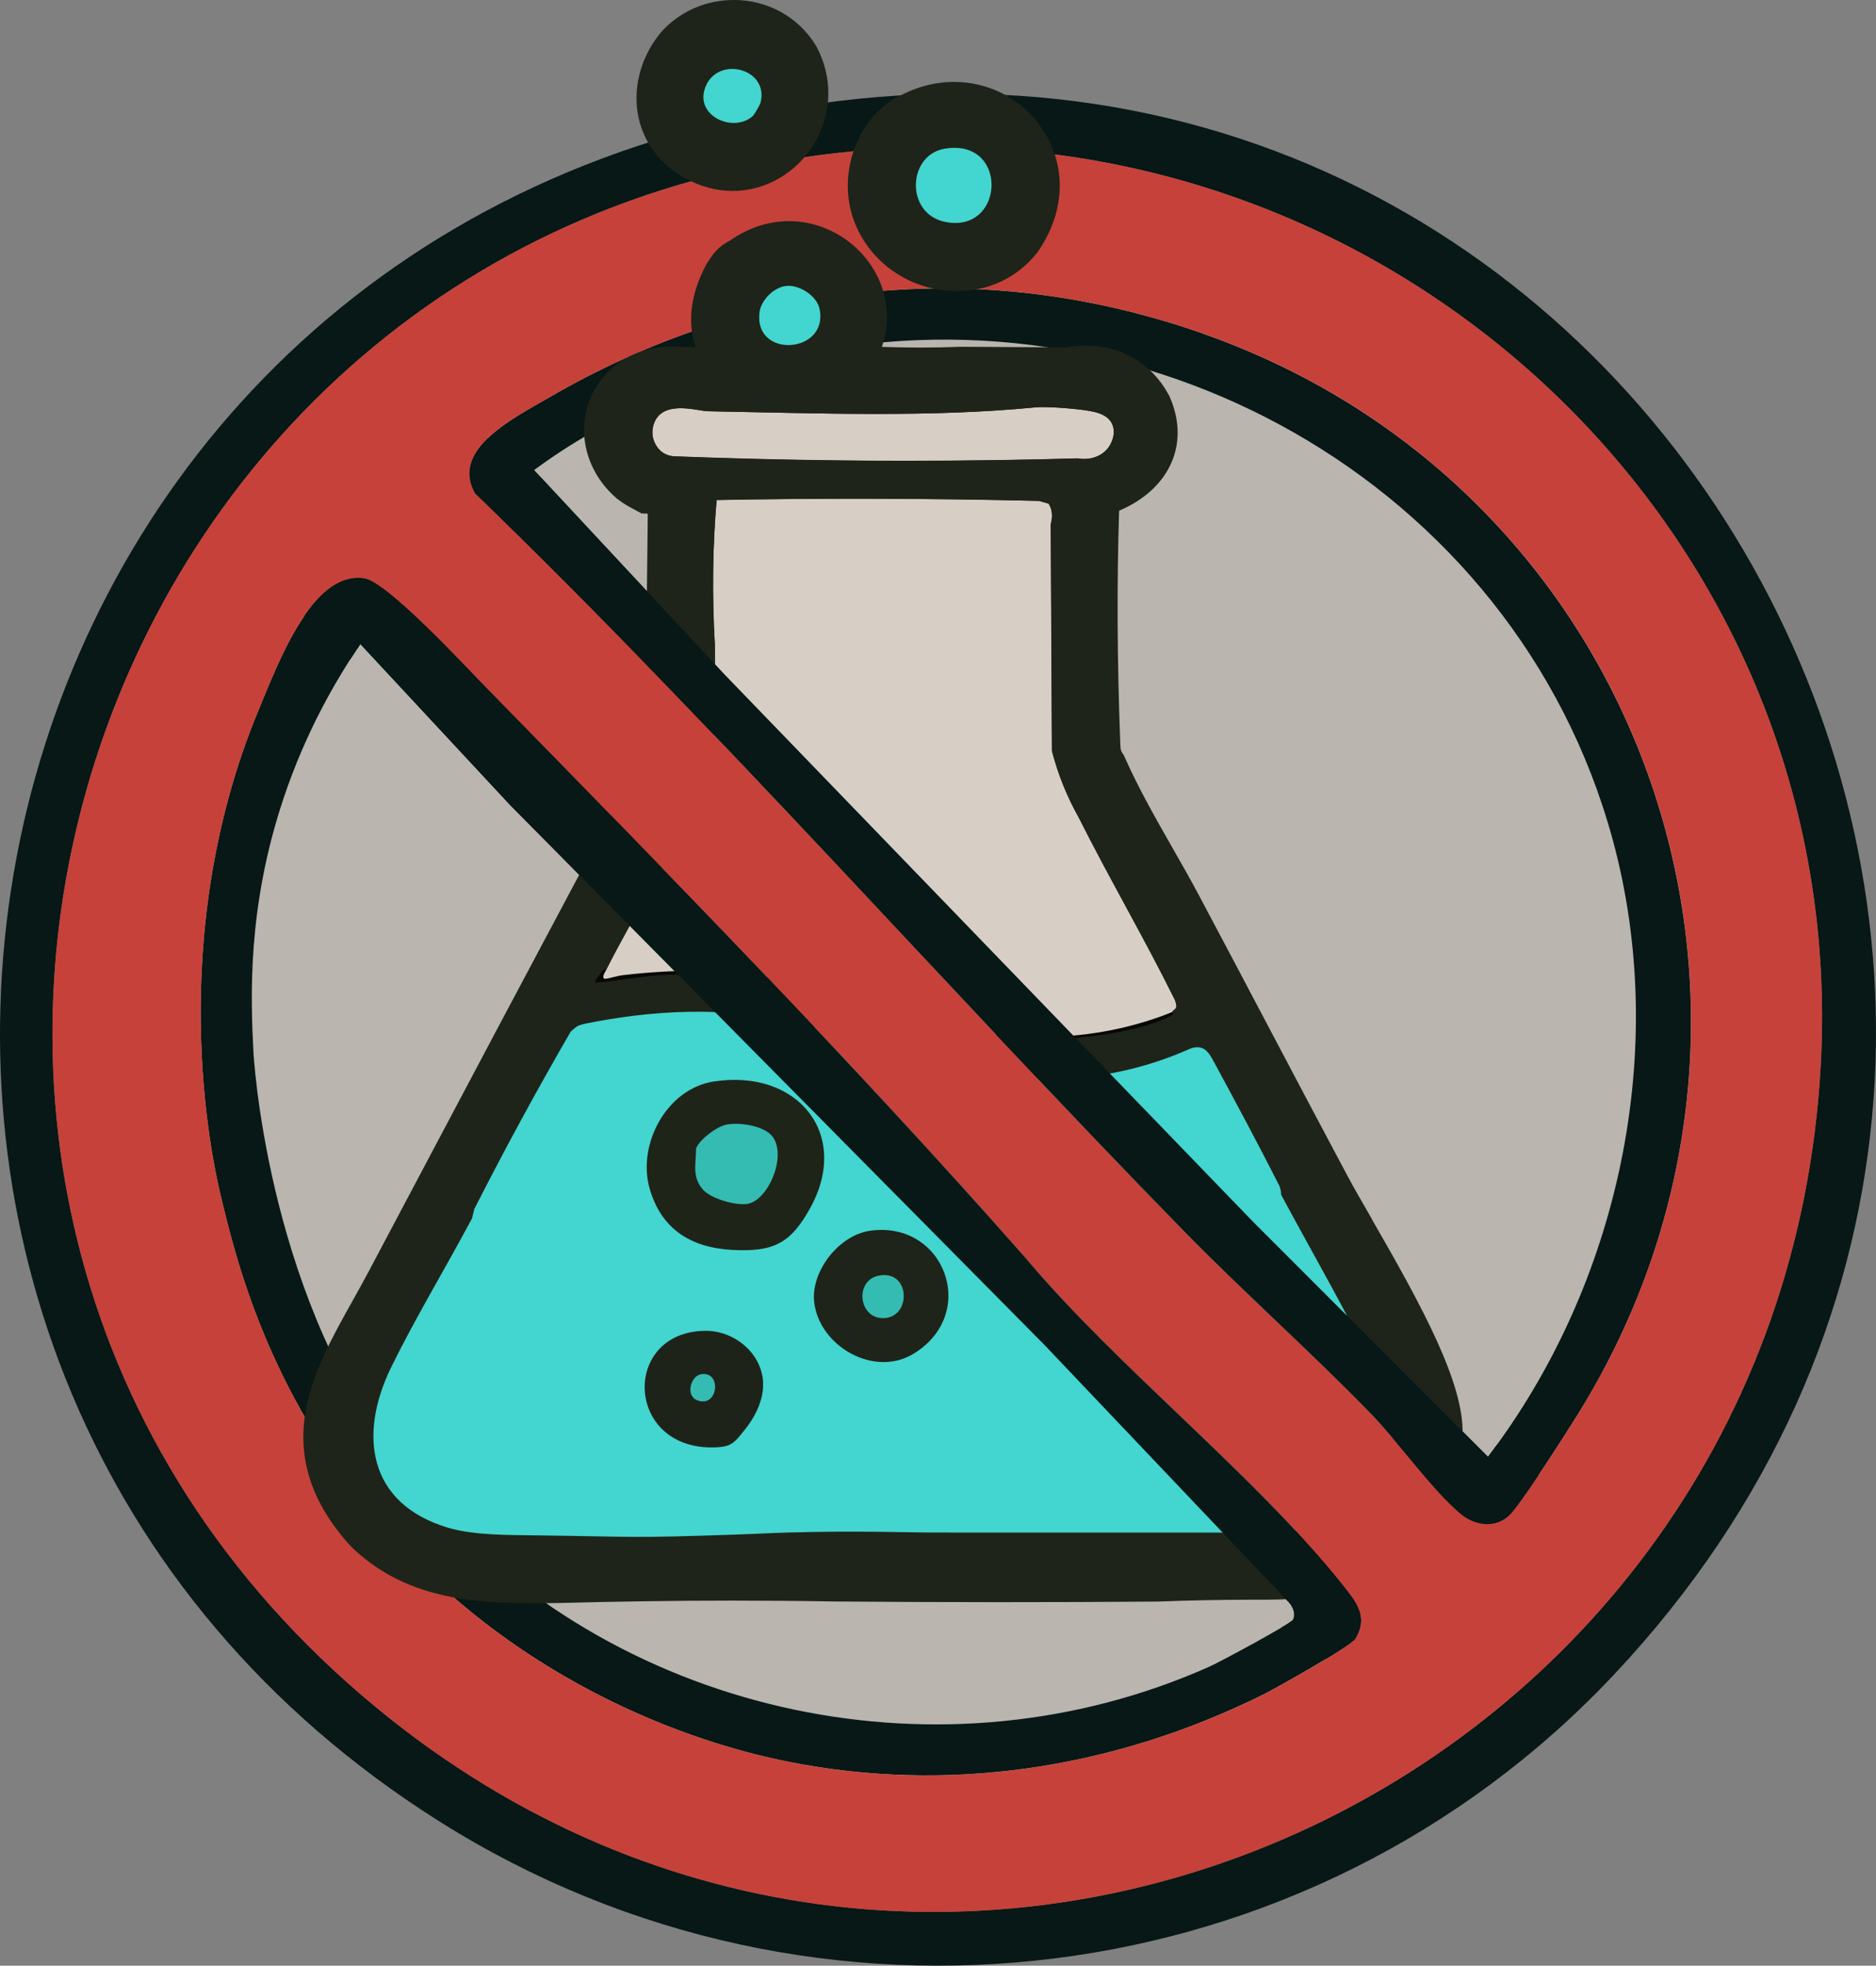 <svg viewBox="0 0 317.5 332.69" xmlns="http://www.w3.org/2000/svg" data-name="Layer 2" id="Layer_2">
  <rect x="0" y="0" width="317.5" height="332.69" fill="#808080" stroke="none"/>
  <defs>
    <style>
      .cls-1 {
        fill: #1e2419;
      }

      .cls-2 {
        fill: #c6413a;
      }

      .cls-3 {
        fill: #35bcb2;
      }

      .cls-4 {
        fill: #071816;
      }

      .cls-5 {
        fill: #f4ebdf;
        opacity: .5;
      }

      .cls-6 {
        fill: #070703;
      }

      .cls-7 {
        fill: #1e2319;
      }

      .cls-8 {
        fill: #1f2419;
      }

      .cls-9 {
        fill: #43d5cf;
      }
    </style>
  </defs>
  <g data-name="Layer 1" id="Layer_1-2">
    <ellipse ry="133.61" rx="132.88" cy="174.24" cx="160.51" class="cls-5"></ellipse>
    <g>
      <path d="M123.74,20.29C-14.66,51.98-45.29,232.94,74.49,308.35c63.71,40.11,147.17,29.84,198.66-24.92C380.57,169.2,278.04-15.04,123.74,20.29ZM63.62,288.94C-40.84,202.68,13.55,35.35,147.81,25.32c88.86-6.64,165.32,65.38,160.33,155.09-6.82,122.71-148.69,187.66-244.52,108.53Z" class="cls-4"></path>
      <path d="M203.57,56.45c-37.59-13.2-76.42-9.1-110.7,10.86-5.5,3.21-16.79,8.69-12.45,16.2,41.43,40.08,79.52,83.47,119.79,124.68,10.29,10.53,21.44,20.41,31.74,31,4.55,4.68,10.44,12.94,15.11,16.91,2.41,2.06,5.79,2.65,8.27.45,1.86-1.65,9.7-13.96,11.58-16.97,42.37-67.93,12.07-156.65-63.35-183.12ZM251.83,246.56l-39.79-39.82c-29.82-30.88-59.64-61.75-89.46-92.63l-32.18-34.55c12.25-9.12,27-15.18,41.82-18.78,60.49-14.68,124.2,20.86,140.69,81.23,9.72,35.58,1.11,75.41-21.08,104.55Z" class="cls-4"></path>
      <path d="M227.19,268.19c-15-18.75-37.93-36.61-53.68-55.36-29.25-33.17-60.34-64.89-91.28-96.51-3.6-3.68-16.69-17.85-20.57-18.43-8.7-1.3-14.39,13.8-17.94,22.37-16.04,38.71-7.76,76.15-6.51,81.48,2.71,11.54,8.15,33.56,26.37,55.21,26.76,31.8,61.52,39.59,70.14,41.28,26.07,5.12,53.89,1.56,80.06-11.43,2.29-1.14,14.86-8.22,15.61-9.47,2.27-3.76.05-6.32-2.21-9.15ZM218.83,274.14c-.4.7-12.32,7.12-14.13,7.93-44.89,20.01-98.85,8.6-131.6-27.7-.66-.73-3.52-3.83-6.9-8.36-21.3-28.53-23.31-68.01-23.31-68.01-.46-9.06-1.1-24.42,5.13-42.98,3.84-11.42,8.98-20.17,12.97-26.01l25.33,27.23c30.16,30.47,60.31,60.95,90.47,91.42l41.33,43.52c.71.76,1.23,2.04.7,2.96Z" class="cls-4"></path>
      <path d="M147.81,25.32C13.55,35.35-40.84,202.68,63.62,288.94c95.83,79.13,237.7,14.18,244.52-108.53,4.99-89.71-71.47-161.73-160.33-155.09ZM229.4,277.34c-.75,1.25-13.32,8.34-15.61,9.47-26.16,12.99-53.98,16.55-80.06,11.43-8.62-1.69-43.38-9.48-70.14-41.28-18.22-21.66-23.66-43.67-26.37-55.21-1.25-5.33-9.54-42.77,6.51-81.48,3.55-8.57,9.24-23.67,17.94-22.37,3.89.58,16.97,14.75,20.57,18.43,30.94,31.62,62.03,63.34,91.28,96.51,15.75,18.75,38.68,36.61,53.68,55.36,2.26,2.83,4.48,5.4,2.21,9.15ZM266.92,239.57c-1.88,3.02-9.72,15.33-11.58,16.97-2.49,2.2-5.86,1.61-8.27-.45-4.66-3.98-10.56-12.23-15.11-16.91-10.3-10.59-21.45-20.47-31.74-31-40.27-41.2-78.36-84.6-119.79-124.68-4.35-7.52,6.94-13,12.45-16.2,34.28-19.96,73.1-24.06,110.7-10.86,75.42,26.47,105.72,115.19,63.35,183.12Z" class="cls-2"></path>
      <g>
        <path d="M177.46,85.24c.62.94.74,2.1.37,3.49l.2,38.36c1.01,3.94,2.53,7.71,4.56,11.33,5.22,10.39,11.13,20.46,16.28,30.89.55,1.61-.04,1.29-.53,2.01-13.65,6.15-30.2,5.54-44.35.97-16.74-6.37-34.23-9.82-51.98-6.35-.88-.13-.16-1.4.48-1.6,4.88-9.66,10.7-18.8,15.41-28.58,3.49-7.08,3.41-14.41,3.09-22.11,0-1.49,0-2.99-.01-4.48-.48-8.5-.38-16.68.3-24.54,17.99-.34,36.17-.29,54.55.15l1.64.46Z" class="cls-5"></path>
        <path d="M185.09,69.69c-1.97-.46-7.81-.94-9.85-.74-18.15,1.74-37.07.99-55.44.65-1.44-.03-6.07-1.5-8.25.68-.81.81-1.33,2.26-1.06,3.7.05.26.44,2.09,2.17,2.92.8.38,1.56.4,1.97.38,8.82.33,17.84.56,27.04.67,14.01.16,27.61.03,40.76-.35,2,.36,3.97-.3,5.08-1.74.87-1.12,1.38-2.93.6-4.3-.66-1.17-1.98-1.61-3.03-1.86Z" class="cls-5"></path>
        <g>
          <path d="M224.53,200.91c-8.43-15.79-16.69-31.63-25.1-47.42-4.2-7.89-9.1-15.52-12.72-23.71-.84-1.29-1.04-2.2-1.1-3.81-.52-13.67-.63-27.51-.15-41.11.32-.86.89-1.99,1.94-1.94,6.38-2.57,9.79-7.78,6.85-14.29-2.78-5.05-7.84-6.95-13.52-5.86-5.95-.03-11.91-.07-17.88-.1-6.34.24-12.76.15-19.27-.26-.45-.4-.41-.98,0-1.43,8.54-11.62-6.03-25.46-17.8-16.95-1.6.82-1.77,1.2-2.74,2.66-2.45,4.66-3.06,9.65.22,14.11.04.79.15,1.37.36,1.76-3.35.21-6.7.23-10.07.05-10.55.28-14.33,11.95-6.6,18.65,1,.77,1.67,1.08,2.74,1.66,1.9.09,4.07,1.23,3.97,3.38l-.41,36.72c.14,3.17-.47,5.98-1.84,8.42-15.16,28.46-30.28,56.92-45.35,85.42-7.65,14.46-17.52,26.6-3.94,41.87,8.7,8.64,20.3,8.73,32.67,8.55,15.68-.42,31.35-.51,47.02-.25,9.17.07,18.34.1,27.51.11,8.85,0,17.7-.03,26.54-.1,6.56-.25,11.85-.31,15.53-.31,4.14,0,6.47.06,9.9-.54,4.05-.71,7.81-1.98,9.95-3.14,7.26-3.97,12.08-12.34,12.34-20.42.33-10.29-13.74-31.84-19.02-41.72ZM112.66,76.9c-1.73-.83-2.12-2.66-2.17-2.92-.28-1.43.24-2.88,1.06-3.7,2.18-2.18,6.8-.7,8.25-.68,18.37.34,37.3,1.09,55.44-.65,2.04-.2,7.88.28,9.85.74,1.05.25,2.37.69,3.03,1.86.78,1.38.27,3.19-.6,4.3-1.11,1.43-3.09,2.09-5.08,1.74-13.15.37-26.74.51-40.76.35-9.21-.11-18.22-.33-27.04-.67-.41.02-1.17,0-1.97-.38ZM198.35,171.32c-13.65,6.15-30.2,5.54-44.35.97-16.74-6.37-34.23-9.82-51.98-6.35-.88-.13-.16-1.4.48-1.6,4.88-9.66,10.7-18.8,15.41-28.58,3.49-7.08,3.41-14.41,3.09-22.11,0-1.49,0-2.99-.01-4.48-.48-8.5-.38-16.68.3-24.54,17.99-.34,36.17-.29,54.55.15l1.64.46c.62.94.74,2.1.37,3.49l.2,38.36c1.01,3.94,2.53,7.71,4.56,11.33,5.22,10.39,11.13,20.46,16.28,30.89.55,1.61-.04,1.29-.53,2.01Z" class="cls-1"></path>
          <path d="M232.19,206.33c-1.65-2.85-3.07-5.32-4.13-7.3-4.52-8.46-9.06-17.08-13.46-25.41-3.8-7.21-7.74-14.67-11.64-22-1.48-2.79-3.07-5.57-4.6-8.25-2.81-4.93-5.72-10.03-8-15.19l-.13-.3-.18-.27c-.32-.49-.41-.62-.45-1.77-.53-13.86-.59-27.11-.2-39.4,4.42-1.9,7.53-4.83,9-8.49,1.36-3.39,1.19-7.18-.51-10.95l-.07-.14-.08-.14c-2.87-5.23-7.98-8.23-14-8.23-1.1,0-2.23.1-3.37.3-5.83-.03-11.66-.07-17.5-.1h-.09s-.09,0-.09,0c-2.27.09-4.59.13-6.88.13-2.16,0-4.36-.04-6.56-.11,1.36-3.98,1.12-8.24-.82-12.06-2.83-5.6-8.69-9.22-14.92-9.22-3.44,0-6.84,1.11-9.85,3.21-2.1,1.12-2.79,2.06-3.79,3.58l-.19.28-.11.17-.09.18c-2.99,5.69-2.94,10.34-1.77,13.9-1.31,0-2.64-.05-3.96-.12h-.16s-.16,0-.16,0c-6.47.17-11.75,3.79-13.77,9.44-2.02,5.65-.2,12.03,4.65,16.23l.09.08.09.07c1.11.86,1.95,1.3,2.84,1.77l.44.24.8.43.91.04c.05,0,.11,0,.15.02l-.4,36.05v.11s0,.11,0,.11c.11,2.43-.33,4.49-1.34,6.28l-.02.04-.02.04c-16.37,30.73-31.21,58.68-45.36,85.43-.92,1.73-1.88,3.47-2.82,5.14-3.61,6.47-7.03,12.58-8.04,19.25-1.19,7.83,1.25,15.03,7.46,22.01l.08.09.09.09c9.07,9,20.84,9.75,31.16,9.75,1.45,0,2.91-.02,4.38-.04h.03s.03,0,.03,0c9.68-.26,19.49-.4,29.16-.4,5.87,0,11.82.05,17.69.15,9.17.07,18.44.11,27.57.11h.08c8.79,0,17.7-.03,26.49-.1h.06s.06,0,.06,0c5.22-.2,10.39-.3,15.38-.31h.31s.8,0,.8,0h.72c3.22,0,5.57-.04,8.76-.6,4.21-.74,8.49-2.1,11.17-3.57,8.32-4.54,14.11-14.11,14.42-23.81.27-8.6-6.8-21.59-15.36-36.43ZM111.54,70.28c.92-.92,2.28-1.19,3.65-1.19,1.87,0,3.76.5,4.6.51,9.41.17,18.97.45,28.49.45s18.1-.26,26.95-1.11c.32-.03.74-.05,1.23-.05,2.57,0,6.96.4,8.62.79,1.05.25,2.37.69,3.03,1.86.78,1.38.27,3.19-.6,4.3-.91,1.18-2.41,1.83-4.02,1.83-.35,0-.71-.03-1.07-.1-9.46.27-19.15.41-29.06.41-3.87,0-7.77-.02-11.7-.07-9.21-.11-18.22-.33-27.04-.67-.07,0-.15,0-.24,0-.43,0-1.07-.07-1.73-.38-1.73-.83-2.12-2.66-2.17-2.92-.28-1.43.24-2.88,1.06-3.7ZM198.35,171.32c-6.94,3.13-14.63,4.5-22.37,4.5s-15.03-1.29-21.99-3.54c-12.19-4.63-24.77-7.73-37.57-7.73-4.78,0-9.59.43-14.42,1.38-.88-.13-.16-1.4.48-1.6,4.88-9.66,10.7-18.8,15.41-28.58,3.49-7.08,3.41-14.41,3.09-22.11,0-1.49,0-2.99-.01-4.48-.48-8.5-.38-16.68.3-24.54,7.85-.15,15.74-.22,23.66-.22,10.23,0,20.53.12,30.88.37l1.64.46c.62.94.74,2.1.37,3.49l.2,38.36c1.01,3.94,2.53,7.71,4.56,11.33,5.22,10.39,11.13,20.46,16.28,30.89.55,1.61-.04,1.29-.53,2.01Z" class="cls-1"></path>
        </g>
        <path d="M232.64,231.91c-4.65-9.75-10.65-20.07-15.81-29.69-.03-.58-.12-1.15-.36-1.63-3.51-6.92-7.24-13.88-10.92-20.68-.93-1.78-1.8-3.27-4.11-2.43-19.2,8.62-40.03,5.65-58.97-2.19-12.26-4.34-25.04-4.92-37.71-3.04-1.32.2-5.77.91-6.75,1.29-.46.18-1.05.71-1.42,1.06-5.6,9.65-11.05,19.67-16.33,30.05l-.37,1.55c-4.4,8.26-9.58,16.84-13.65,25.13-5.6,11.39-4.05,23.12,9.54,27.22,4.43,1.33,10.51,1.24,15.24,1.31,17.24.23,15.35.49,33.56-.14,5.2-.18,4.77-.22,8.73-.34,11.63-.34,20.42,0,24.99,0,17.74,0,35.64.01,53.22.01,8.58,0,17.37-.48,21.93-8.65,3.8-6.82,2.35-12.23-.8-18.84Z" class="cls-9"></path>
        <g>
          <path d="M161.97,47.27c-7.1,0-13.4-4.38-15.67-10.91-2.11-6.07-.04-13.3,4.93-17.18l.12-.09c3.16-2.12,6.65-3.24,10.1-3.24,5.98,0,11.4,3.26,14.14,8.51,2.81,5.37,2.21,11.62-1.63,17.14l-.08.11c-2.93,3.64-7.16,5.65-11.91,5.65Z" class="cls-1"></path>
          <path d="M161.46,17.86c10.5,0,18.46,11.59,10.87,22.51-2.71,3.37-6.52,4.9-10.35,4.9-5.82,0-11.69-3.55-13.78-9.56-1.78-5.13-.11-11.52,4.27-14.95,3.01-2.02,6.1-2.9,8.99-2.9M161.46,13.86v4-4h0c-3.85,0-7.73,1.24-11.22,3.58l-.12.08-.12.09c-5.62,4.4-7.97,12.56-5.59,19.41,2.55,7.33,9.6,12.25,17.56,12.25,5.37,0,10.15-2.27,13.47-6.39l.09-.11.08-.11c4.28-6.15,4.93-13.16,1.76-19.21-3.09-5.91-9.18-9.58-15.91-9.58h0Z" class="cls-1"></path>
        </g>
        <g>
          <path d="M124.04,30.34c-2.45,0-4.87-.66-7.19-1.95-3.78-2.11-6.25-5.48-6.94-9.49-.74-4.28.66-8.92,3.74-12.42,2.82-2.91,6.53-4.48,10.52-4.48,5.06,0,9.62,2.52,12.21,6.75l.06.1c2.47,4.58,2.35,9.98-.31,14.43-2.6,4.36-7.23,7.07-12.08,7.07Z" class="cls-1"></path>
          <path d="M124.17,4c4.11,0,8.17,1.98,10.5,5.79,4.66,8.66-1.93,18.54-10.63,18.54-2,0-4.11-.52-6.22-1.7-7.5-4.18-7.72-13.1-2.67-18.84,2.48-2.56,5.76-3.8,9.01-3.8M124.17,0h0c-4.53,0-8.75,1.78-11.89,5.01l-.07.07-.06.07c-3.47,3.95-5.04,9.21-4.21,14.08.79,4.62,3.61,8.49,7.93,10.89,2.62,1.46,5.37,2.2,8.16,2.2,5.55,0,10.83-3.08,13.8-8.04,3.02-5.06,3.15-11.19.35-16.4l-.05-.1-.06-.09c-2.95-4.82-8.15-7.7-13.91-7.7h0Z" class="cls-1"></path>
        </g>
        <path d="M132.87,48.42c2.3-.37,5.35,1.61,5.83,3.83,1.63,7.6-11.14,8.57-10.16.62.25-2.01,2.27-4.12,4.34-4.45Z" class="cls-9"></path>
        <path d="M102.49,164.34c-.17.34-.66,1.05-.17,1.33,1.05-.1,2.07-.51,3.12-.63,18.73-2.16,29.02.68,46.17,6.28,15.47,5.06,31.36,6.09,46.74,0-.03.04.56.24-.42.73-6.6,3.33-20.43,4.4-27.82,3.92-13.96-.91-25.8-8.26-39.48-10.2-5.72-.81-12.26-1.04-18.05-.78-3.96.18-7.86,1-11.8,1.34-.09-.61.45-.95.75-1.43.1-.16.77-1.27.96-.56Z" class="cls-6"></path>
        <path d="M159.91,25.16c10.87-1.8,10.18,14.43.07,12.4-6.81-1.36-6.43-11.35-.07-12.4Z" class="cls-9"></path>
        <path d="M127.38,19.66c-3.22,2.83-9.45.08-8.17-4.41,1.74-6.09,11.14-3.79,9.48,2.2-.1.35-1.05,1.99-1.31,2.21Z" class="cls-9"></path>
        <path d="M120.89,183.03c14.12-2.14,23.12,8.95,16.24,21.41-3.27,5.93-6.14,7.5-13.25,7.1-7.07-.39-12-3.6-13.94-10.4-2.11-7.39,2.81-16.89,10.95-18.12Z" class="cls-8"></path>
        <path d="M147.25,208.3c12.54-1.78,18.54,13.94,7.39,20.8-6.74,4.14-16.06-1.32-16.85-8.79-.54-5.12,4.14-11.25,9.47-12.01Z" class="cls-1"></path>
        <path d="M119.2,225.24c4.84-.11,9.33,3.43,9.9,8.15.37,3.07-1.14,6.21-3.01,8.54s-2.3,2.99-5.36,3.04c-14.93.26-15.51-19.43-1.54-19.73Z" class="cls-7"></path>
        <path d="M122.93,190.34c2.1-.42,5.83.13,7.43,1.61,3.16,2.95-.17,11.24-3.9,11.81-1.99.3-6.12-.89-7.48-2.41-1.93-2.17-1.17-4.39-1.17-6.99.62-1.54,3.49-3.69,5.13-4.02Z" class="cls-3"></path>
        <path d="M148.6,215.93c5.37-1.21,5.75,6.7,1.25,7.14s-5.33-6.22-1.25-7.14Z" class="cls-3"></path>
        <path d="M118.8,232.56c3.48-.36,2.65,5.93-.9,4.39-1.91-.83-1-4.2.9-4.39Z" class="cls-3"></path>
      </g>
      <g>
        <path d="M247.07,256.1c-4.66-3.98-10.56-12.23-15.11-16.91-10.3-10.59-21.45-20.47-31.74-31-38.93-39.83-75.84-81.71-115.68-120.66-6.17,4.3-12.23,8.77-18.38,13.1,5.48,4.44,13.39,12.96,16.06,15.69,30.94,31.62,62.03,63.34,91.28,96.51,15.75,18.75,38.68,36.61,53.68,55.36.83,1.04,1.65,2.04,2.24,3.07,7.3-3.37,14.44-7.78,19.41-14.01-.62-.3-1.22-.69-1.77-1.15Z" class="cls-2"></path>
        <path d="M253.35,244.51c-.5.69-1,1.38-1.52,2.06l-39.79-39.82-89.46-92.63-30.88-33.15c-2.9-2.43-5.95-4.67-9.1-6.83-2.74,2.64-4.26,5.78-2.17,9.38,41.43,40.08,79.52,83.47,119.79,124.68,10.29,10.53,21.44,20.41,31.74,31,4.55,4.68,10.44,12.94,15.11,16.91,2.41,2.06,5.79,2.65,8.27.45.83-.74,2.87-3.62,5.03-6.85-2.18-1.93-4.51-3.67-7.02-5.19Z" class="cls-4"></path>
        <path d="M59.31,111.56c.58-.9,1.15-1.76,1.69-2.55l25.33,27.23c30.16,30.47,60.31,60.95,90.47,91.42l41.33,43.52c.71.76,1.23,2.04.7,2.96-.1.17-.86.67-1.98,1.33,2.77,1.44,5.26,3.21,7.49,5.35,2.62-1.59,4.75-2.99,5.05-3.48,2.27-3.76.05-6.32-2.21-9.15-15-18.75-37.93-36.61-53.68-55.36-29.25-33.17-60.34-64.89-91.28-96.51-3.6-3.68-16.69-17.85-20.57-18.43-4-.6-7.35,2.27-10.16,6.37,2.43,2.58,5.23,4.86,7.81,7.3Z" class="cls-4"></path>
      </g>
    </g>
  </g>
</svg>